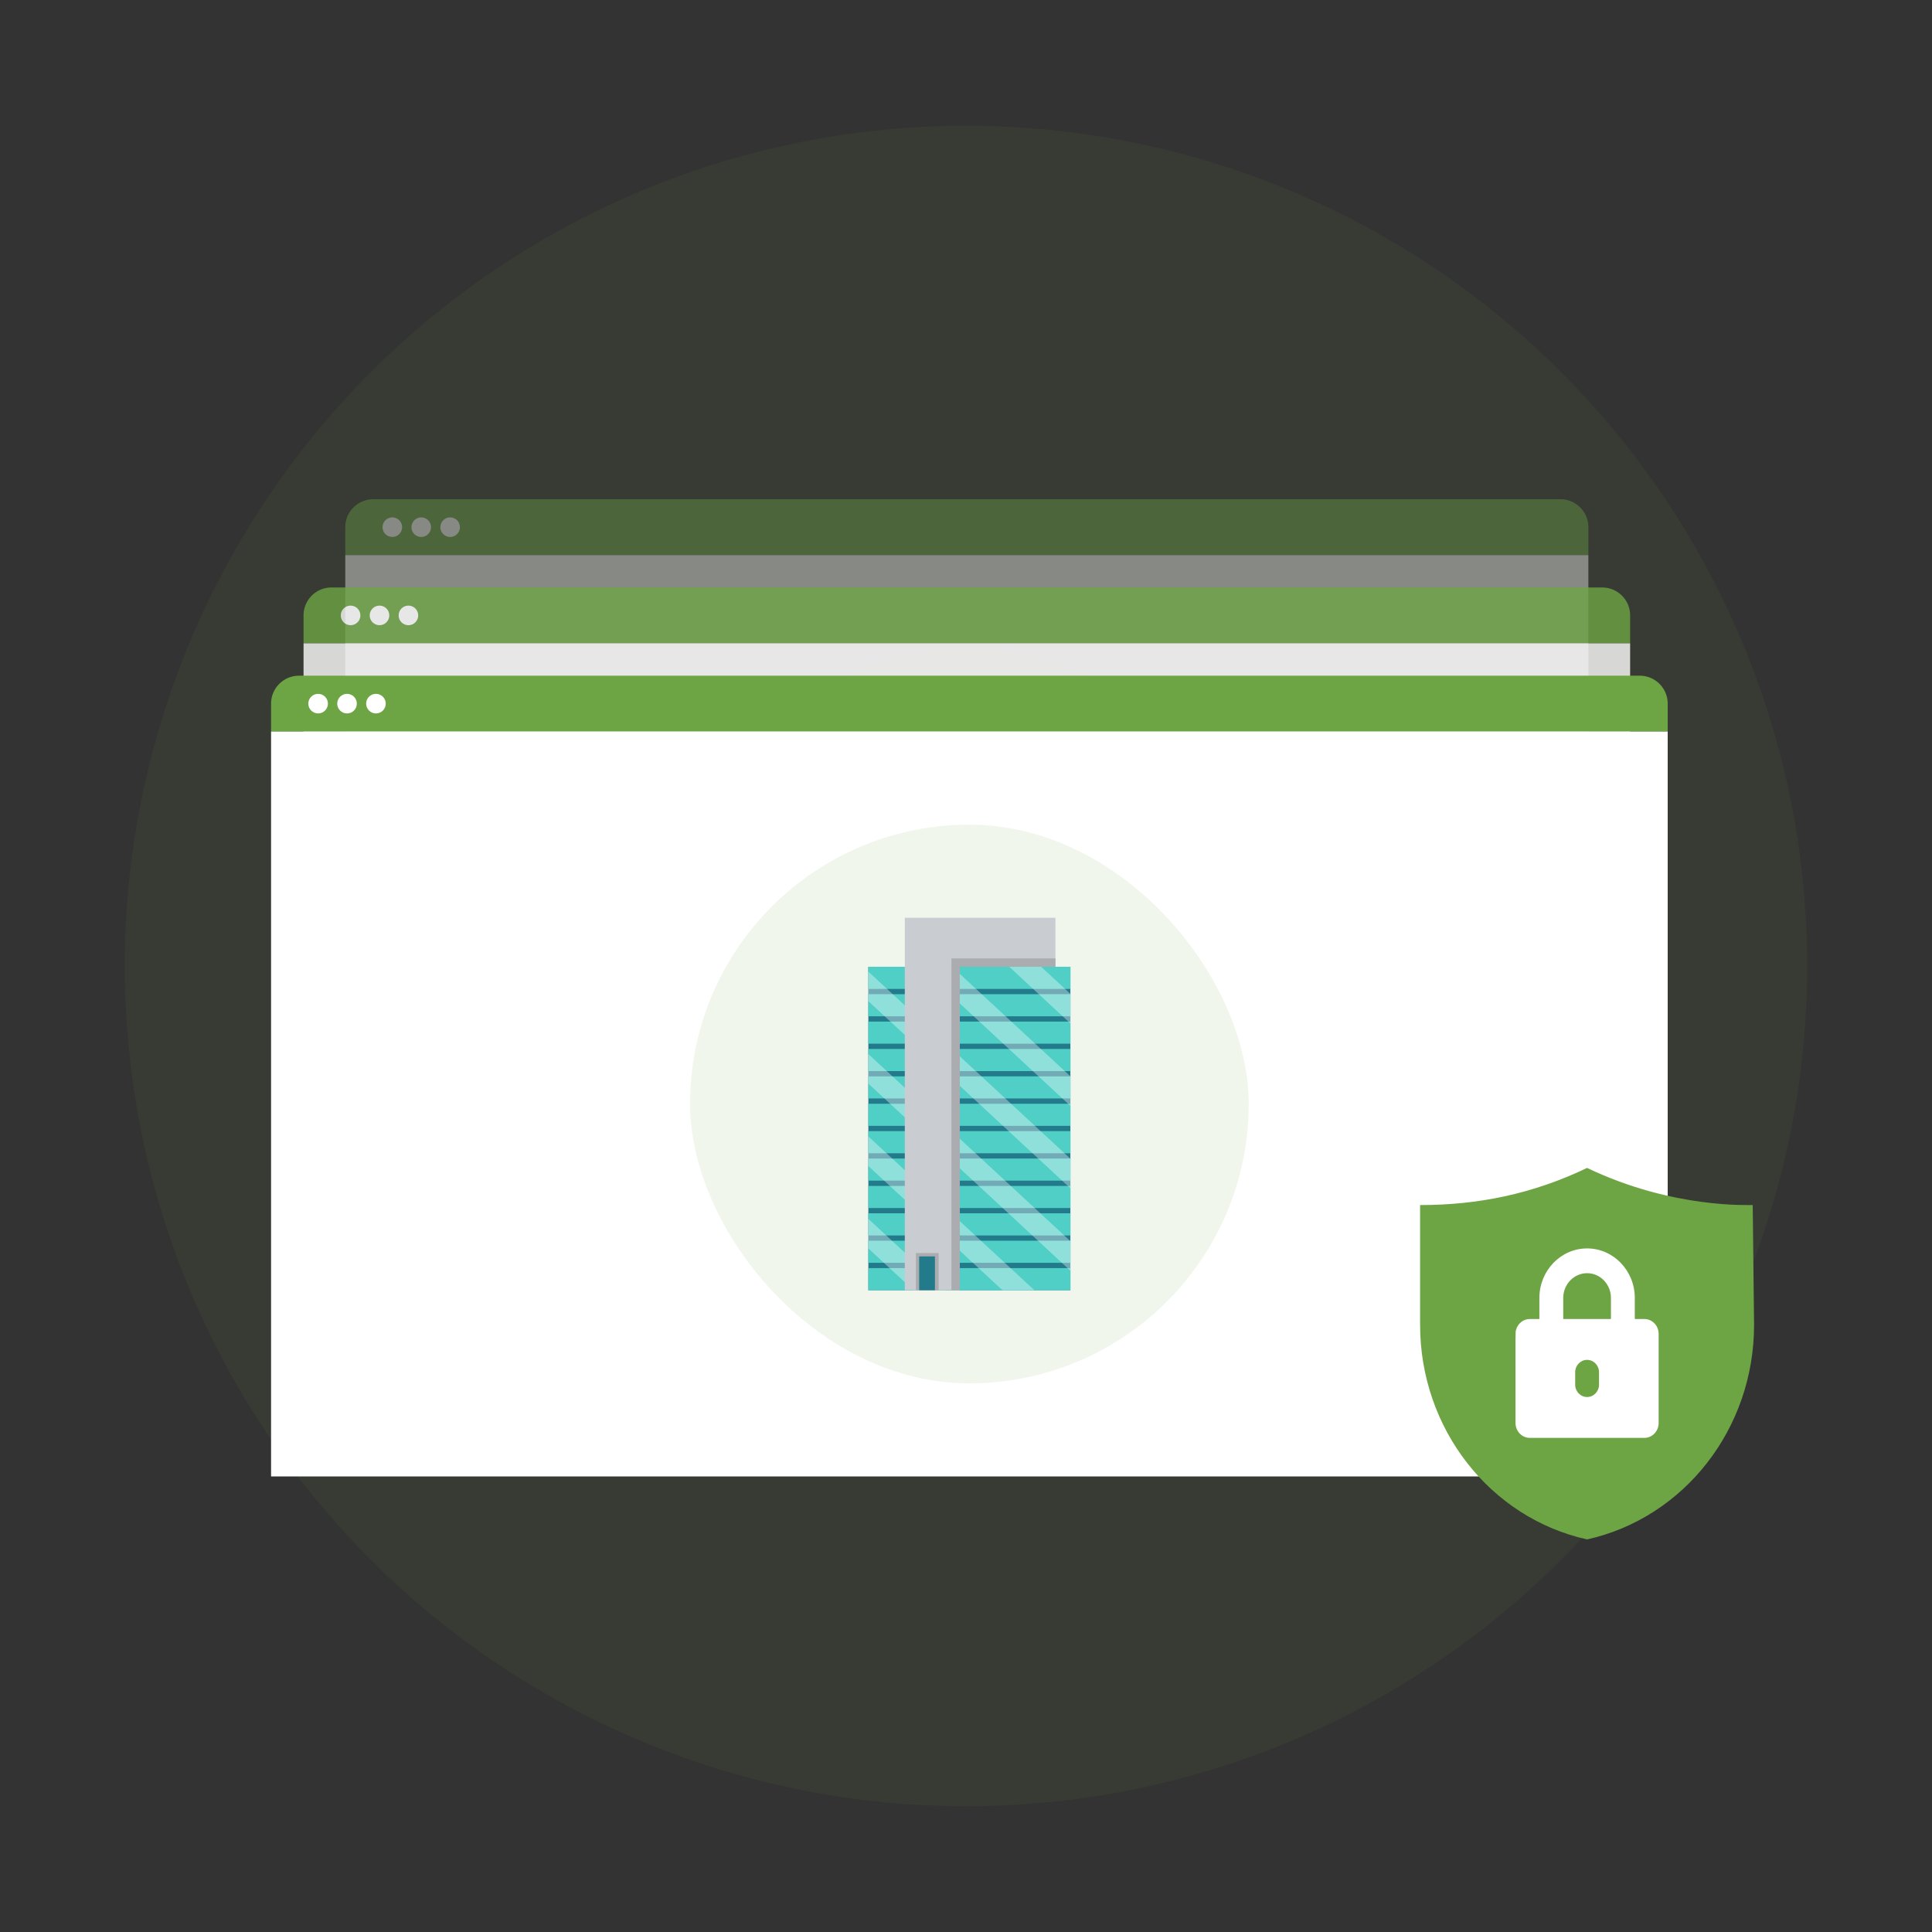 <?xml version="1.0" encoding="UTF-8"?>
<svg xmlns="http://www.w3.org/2000/svg" width="415" height="415" fill="none">
  <rect width="100%" height="100%" fill="#333333" stroke="none"/>
  <ellipse opacity=".07" cx="180.704" cy="180.5" rx="180.704" ry="180.5" transform="matrix(-1 0 0 1 388.203 27)" fill="#6DA544"></ellipse>
  <g opacity=".4">
    <path d="M74.168 113.239a6 6 0 0 1 6-6h255.019a6 6 0 0 1 6 6v6H74.168v-6Z" fill="#6DA544"></path>
    <circle cx="84.273" cy="113.239" r="2.105" fill="#fff"></circle>
    <circle cx="90.484" cy="113.239" r="2.105" fill="#fff"></circle>
    <circle cx="96.695" cy="113.239" r="2.105" fill="#fff"></circle>
    <path fill="#fff" d="M74.168 119.239h267.019v160H74.168z"></path>
    <circle opacity=".07" cx="207.676" cy="199.239" r="60" fill="#F7D02E"></circle>
    <g clip-path="url(#a)">
      <path d="M244.993 174.049c.047.215.139.429.139.646.006 18.888.006 37.777.004 56.665 0 .129-.014.258-.023.389-4.633-.002-9.268.004-13.902-.01-3.189-.011-6.068-2.852-6.071-6.029-.008-17.161 0-34.321 0-51.482.096-.012.194-.022.29-.035 6.358.008 12.715.019 19.073.021.162 0 .325-.106.487-.163l.003-.002Zm-9.921 16.398v-7.423h-4.871v7.423h4.871Zm.039 5.096h-4.923v7.367h4.923v-7.367Zm-4.948 19.869h4.919v-7.363h-4.919v7.363Z" fill="#959595"></path>
      <path d="M200.121 202.787c1.769-1.446 3.538-2.894 5.311-4.336.706-.575 1.422-1.135 2.204-1.758 1.346 1.073 2.702 2.15 4.054 3.233 2.679 2.146 5.356 4.294 8.037 6.438.117.093.267.15.4.223-.002 8.385-.004 16.768-.008 25.154l-5-.013v-9.939h-4.967v9.939c-1.664-.048-3.327-.096-4.991-.141v-9.834h-5.019v-5.037h4.94v-7.469h-4.94l-.021-6.462v.002Zm14.958 13.914v-7.406h-4.904v7.406h4.904Z" fill="#A24B33"></path>
      <path d="M220.117 231.745c.002-8.385.006-16.769.009-25.154.004-10.485.006-20.969.012-31.454 0-.308.042-.617.065-.925 1.645.006 3.293.01 4.939.017-.002 17.16-.01 34.32 0 51.481 0 3.177 2.881 6.019 6.071 6.029 4.633.015 9.269.008 13.902.01v4.953c-.204.016-.379.041-.552.041h-24.044c-.129 0-.258-.014-.389-.023l-.013-4.975Z" fill="#777"></path>
      <path d="M175.117 216.674c1.181-.958 2.359-1.923 3.546-2.875.504-.406 1.085-.731 1.529-1.194.759-.789 1.65-.898 2.681-.889 4.078.039 8.157.01 12.234.006v20.01c-1.663 0-3.325-.002-4.99-.004v-9.933h-4.977v9.933l-5-.3v-9.679h-5c-.006-1.692-.014-3.383-.021-5.075h-.002Z" fill="#B4B4B4"></path>
      <path d="M195.104 231.735v-20.011c.008-1.475 0-2.95.035-4.423.006-.272.113-.635.306-.793 1.54-1.261 3.111-2.484 4.671-3.717.006 2.154.015 4.308.021 6.463v22.491c1.525 0 2.952.006 4.379-.006.215 0 .427-.094.64-.146 1.664.048 3.327.096 4.991.142h4.967l5 .012c.004 1.659.008 3.317.01 4.975-3.67.009-7.339.023-11.01.023-4.658 0-9.319-.012-13.977-.021-.013-1.662-.023-3.325-.035-4.987l.002-.002Z" fill="#893B20"></path>
      <path d="m195.105 231.735.035 4.987-21.318.021h-3.698v-.875c0-4.869.008-9.737-.011-14.606-.002-.548.144-.911.596-1.242 1.488-1.092 2.942-2.227 4.408-3.346l.021 5.075v9.992c1.602 0 3.084.008 4.563-.015.148-.002.291-.193.437-.298l5 .3h4.977c1.663 0 3.325.005 4.99.005v.002Z" fill="#959595"></path>
      <path d="M244.994 174.049c-.162.056-.325.163-.487.163-6.359 0-12.715-.011-19.073-.021.143-.209.26-.446.435-.623 2.921-2.934 5.848-5.861 8.781-8.781.173-.173.417-.278.629-.413.746.719 1.503 1.427 2.234 2.16 2.498 2.5 4.987 5.009 7.481 7.515Z" fill="#777"></path>
      <path d="M235.278 164.374c-.21.136-.454.24-.629.413-2.933 2.921-5.86 5.848-8.781 8.781-.177.177-.292.415-.436.623l-.289.033-4.94-.016c.669-.69 1.327-1.388 2.004-2.069 3.271-3.279 6.55-6.552 9.821-9.831.181-.182.313-.415.473-.634 1.002.975 1.89 1.838 2.777 2.698v.002Z" fill="#5D5E60"></path>
      <path d="M235.07 190.449h-4.871v-7.423h4.871v7.423ZM235.114 195.545v7.367h-4.923v-7.367h4.923ZM230.164 215.416v-7.363h4.919v7.363h-4.919ZM205.159 231.589c-.212.05-.425.143-.639.146-1.427.012-2.854.006-4.379.006v-9.986h5.018v9.834ZM215.119 231.733h-4.967v-9.94h4.967v9.94ZM200.141 216.718v-7.469h4.939v7.469h-4.939ZM215.08 216.701h-4.904v-7.406h4.904v7.406ZM180.137 231.428c-.146.104-.292.296-.438.298-1.479.023-2.96.015-4.562.015v-9.992h5v9.679ZM190.118 231.728h-4.977v-9.933h4.977v9.933Z" fill="#91DFF6"></path>
    </g>
  </g>
  <g opacity=".8">
    <path d="M65.203 132.191a6 6 0 0 1 6-6h272.954a6 6 0 0 1 6 6v6H65.203v-6Z" fill="#6DA544"></path>
    <circle cx="75.308" cy="132.191" r="2.105" fill="#fff"></circle>
    <circle cx="81.519" cy="132.191" r="2.105" fill="#fff"></circle>
    <circle cx="87.73" cy="132.191" r="2.105" fill="#fff"></circle>
    <path fill="#fff" d="M65.203 138.191h284.953v160H65.203z"></path>
    <circle opacity=".07" cx="207.68" cy="218.191" r="60" fill="#F7D02E"></circle>
    <g clip-path="url(#b)">
      <path d="M245 193.002c.048.215.14.429.14.646.006 18.887.006 37.777.004 56.664 0 .13-.015.259-.023.39-4.633-.002-9.269.004-13.902-.01-3.19-.011-6.069-2.853-6.071-6.03-.008-17.16 0-34.32 0-51.481l.29-.035c6.358.008 12.714.018 19.073.021.162 0 .325-.107.487-.163l.002-.002Zm-9.921 16.398v-7.423h-4.87v7.423h4.87Zm.04 5.096h-4.923v7.366h4.923v-7.366Zm-4.948 19.868h4.919v-7.362h-4.919v7.362Z" fill="#959595"></path>
      <path d="M200.129 221.739c1.769-1.446 3.537-2.893 5.31-4.335.707-.575 1.423-1.136 2.204-1.758 1.346 1.072 2.703 2.15 4.055 3.233 2.679 2.146 5.356 4.294 8.037 6.437.117.094.267.15.4.223-.002 8.386-.004 16.769-.008 25.154l-5-.012v-9.94h-4.967v9.94c-1.664-.048-3.327-.096-4.992-.142v-9.833h-5.018v-5.038h4.939V228.2h-4.939l-.021-6.463v.002Zm14.958 13.915v-7.406h-4.904v7.406h4.904Z" fill="#A24B33"></path>
      <path d="m220.125 250.698.008-25.154c.004-10.486.007-20.969.013-31.454 0-.309.042-.617.064-.925l4.94.016c-.002 17.161-.01 34.321 0 51.481 0 3.178 2.881 6.019 6.071 6.03 4.633.014 9.269.008 13.902.01v4.952c-.204.017-.379.042-.552.042h-24.044c-.129 0-.258-.015-.39-.023l-.012-4.975Z" fill="#777"></path>
      <path d="M175.125 235.627c1.181-.959 2.358-1.923 3.546-2.875.504-.407 1.085-.732 1.529-1.194.758-.79 1.65-.898 2.681-.89 4.077.04 8.157.011 12.234.007v20.01c-1.663 0-3.325-.002-4.99-.004v-9.933h-4.977v9.933l-5-.3v-9.679h-5c-.006-1.692-.015-3.384-.021-5.075h-.002Z" fill="#B4B4B4"></path>
      <path d="M195.111 250.687v-20.01c.009-1.475 0-2.95.036-4.423.006-.273.112-.635.306-.794 1.54-1.26 3.111-2.483 4.671-3.716l.021 6.462v22.492c1.525 0 2.952.006 4.379-.006.215 0 .427-.094.64-.146 1.664.048 3.327.096 4.991.141h4.967l5 .013c.004 1.658.008 3.317.01 4.975-3.671.008-7.339.023-11.01.023-4.658 0-9.319-.013-13.977-.021l-.036-4.988.002-.002Z" fill="#893B20"></path>
      <path d="m195.113 250.687.035 4.988-21.319.021h-3.697v-.875c0-4.869.008-9.738-.011-14.607-.002-.547.144-.91.596-1.241 1.487-1.092 2.942-2.227 4.408-3.346.007 1.692.015 3.383.021 5.075v9.992c1.602 0 3.083.008 4.563-.015.148-.002.291-.194.437-.298l5 .3h4.977c1.663 0 3.325.004 4.99.004v.002Z" fill="#959595"></path>
      <path d="M245.002 193.002c-.163.056-.325.162-.488.162-6.358 0-12.714-.01-19.073-.021.144-.208.261-.446.436-.623 2.921-2.933 5.848-5.86 8.781-8.781.173-.173.417-.277.629-.412.746.718 1.502 1.427 2.234 2.16 2.497 2.5 4.987 5.008 7.481 7.515Z" fill="#777"></path>
      <path d="M235.286 183.327c-.21.135-.454.24-.629.412a2692.756 2692.756 0 0 0-8.781 8.782c-.178.177-.292.414-.436.623l-.289.033c-1.646-.006-3.294-.01-4.94-.017.669-.689 1.327-1.387 2.004-2.068 3.271-3.28 6.55-6.553 9.821-9.832.181-.181.312-.414.473-.633 1.002.975 1.889 1.837 2.777 2.698v.002Z" fill="#5D5E60"></path>
      <path d="M235.078 209.402h-4.871v-7.423h4.871v7.423ZM235.122 214.498v7.366h-4.923v-7.366h4.923ZM230.172 234.368v-7.362h4.919v7.362h-4.919ZM205.167 250.541c-.212.05-.425.144-.639.146-1.427.013-2.855.006-4.38.006v-9.985h5.019v9.833ZM215.127 250.685h-4.967v-9.939h4.967v9.939ZM200.148 235.67v-7.468h4.94v7.468h-4.94ZM215.088 235.654h-4.904v-7.406h4.904v7.406ZM180.145 250.381c-.146.104-.292.296-.438.298-1.479.023-2.96.014-4.562.014v-9.991h5v9.679ZM190.126 250.681h-4.978v-9.933h4.978v9.933Z" fill="#91DFF6"></path>
    </g>
  </g>
  <path d="M58.227 151.144a6 6 0 0 1 6-6h288a6 6 0 0 1 6 6v6h-300v-6Z" fill="#6DA544"></path>
  <circle cx="68.332" cy="151.143" r="2.105" fill="#fff"></circle>
  <circle cx="74.543" cy="151.143" r="2.105" fill="#fff"></circle>
  <circle cx="80.754" cy="151.143" r="2.105" fill="#fff"></circle>
  <path fill="#fff" d="M58.227 157.144h300v160h-300z"></path>
  <rect x="148.227" y="177.144" width="120" height="120" rx="60" fill="#6DA544" fill-opacity=".1"></rect>
  <g clip-path="url(#c)">
    <path d="M229.926 207.669h-43.403v69.474h43.403v-69.474Z" fill="#227A8B"></path>
    <path d="M229.926 272.393h-43.403v4.751h43.403v-4.751ZM229.926 266.509h-43.403v4.751h43.403v-4.751ZM229.926 260.625h-43.403v4.751h43.403v-4.751ZM229.926 254.741h-43.403v4.751h43.403v-4.751ZM229.926 248.857h-43.403v4.751h43.403v-4.751ZM229.926 242.974h-43.403v4.751h43.403v-4.751ZM229.926 237.09h-43.403v4.751h43.403v-4.751ZM229.926 231.205h-43.403v4.751h43.403v-4.751ZM229.926 225.321h-43.403v4.751h43.403v-4.751ZM229.926 219.437h-43.403v4.751h43.403v-4.751ZM229.926 213.553h-43.403v4.751h43.403v-4.751ZM229.926 207.669h-43.403v4.751h43.403v-4.751Z" fill="#50CFC6"></path>
    <path opacity=".36" d="M203.072 277.143h-6.856l-5.13-4.751-1.223-1.133-3.34-3.092v-6.35l3.844 3.559 1.222 1.132 5.13 4.751 1.224 1.133 5.129 4.751ZM222.188 277.143h-6.856l-5.13-4.751-1.224-1.132-5.129-4.751-1.223-1.133-5.129-4.751-1.224-1.133-5.13-4.751-1.223-1.133-3.397-3.146v-6.35l3.901 3.612 1.222 1.133 5.13 4.751 1.224 1.133 5.129 4.751 1.223 1.133 5.131 4.751 1.222 1.133 5.13 4.751 1.223 1.132 5.13 4.751ZM229.926 266.606v6.35l-.608-.563-1.224-1.133-5.129-4.751-1.223-1.133-5.129-4.751-1.224-1.133-5.13-4.751-1.222-1.133-5.131-4.751-1.223-1.133-5.129-4.751-1.223-1.132-5.129-4.751-1.224-1.133-3.455-3.2v-6.35l3.958 3.666 1.224 1.132 5.129 4.752 1.223 1.133 5.13 4.751 1.223 1.132 5.13 4.751 1.222 1.133 5.131 4.751 1.223 1.133 5.129 4.751 1.224 1.133 5.13 4.751 1.222 1.133.105.097ZM229.926 248.901v6.35l-.551-.51-1.222-1.133-5.131-4.751-1.223-1.132-5.129-4.751-1.223-1.133-5.13-4.751-1.223-1.133-5.13-4.752-1.223-1.132-5.13-4.752-1.223-1.132-5.129-4.752-1.223-1.131-3.513-3.254v-6.35l4.016 3.719 1.223 1.132 5.13 4.753 1.223 1.131 5.13 4.752 1.222 1.132 5.13 4.752 1.224 1.132 5.129 4.752 1.223 1.133 5.129 4.751 1.224 1.133 5.13 4.751 1.222 1.132.048.044ZM229.925 231.196v6.35l-.493-.456-1.223-1.133-5.13-4.752-1.224-1.132-5.129-4.752-1.223-1.132-5.13-4.752-1.222-1.132-5.13-4.752-1.223-1.133-5.13-4.751h6.856l5.13 4.751 1.223 1.133 5.129 4.752 1.224 1.132 5.13 4.752 1.222 1.132 5.13 4.752 1.213 1.123ZM229.927 213.492v6.348l-.436-.403-1.223-1.132-5.13-4.752-1.223-1.133-5.13-4.751h6.857l5.129 4.751 1.156 1.072Z" fill="#fff"></path>
    <path d="M226.715 197.144h-32.36v80h11.814V207.67h20.546v-10.526Z" fill="#C9CCD0"></path>
    <path d="M204.371 277.143v-71.268h22.344v1.794H206.17v69.474h-1.799ZM201.622 269.167h-4.88v7.978h4.88v-7.978Z" fill="#AAACAF"></path>
    <path d="M200.825 269.888h-3.387v7.255h3.387v-7.255Z" fill="#227A8B"></path>
  </g>
  <path d="M376.779 284.609c0 22.264-14.992 41.419-35.868 46.065-20.922-4.655-35.868-23.85-35.868-46.065v-25.757c12.429 0 24.175-2.374 35.868-7.978 18.575 8.899 35.173 7.896 35.579 7.98l.289 25.755Z" fill="#6DA544"></path>
  <path d="M348.598 288.114c-1.415 0-2.562-1.191-2.562-2.66v-6.65c0-2.933-2.298-5.32-5.124-5.32-2.825 0-5.124 2.387-5.124 5.32v6.65c0 1.469-1.147 2.66-2.562 2.66-1.415 0-2.562-1.191-2.562-2.66v-6.65c0-5.867 4.597-10.64 10.248-10.64 5.651 0 10.248 4.773 10.248 10.64v6.65c0 1.469-1.147 2.66-2.562 2.66Z" fill="#fff"></path>
  <path d="M356.283 286.518v19.152c0 1.763-1.376 3.192-3.074 3.192h-24.596c-1.698 0-3.074-1.429-3.074-3.192 0-20.879-.054-19.429.123-20.048.373-1.327 1.552-2.296 2.951-2.296h24.596c1.698 0 3.074 1.428 3.074 3.192Z" fill="#fff"></path>
  <path d="M340.914 300.084c-1.415 0-2.562-1.191-2.562-2.66v-2.66c0-1.469 1.147-2.66 2.562-2.66 1.415 0 2.562 1.191 2.562 2.66v2.66c0 1.469-1.147 2.66-2.562 2.66Z" fill="#6DA544"></path>
  <defs>
    <clipPath id="a">
      <path fill="#fff" transform="translate(167.641 159.239)" d="M0 0h80v80H0z"></path>
    </clipPath>
    <clipPath id="b">
      <path fill="#fff" transform="translate(167.648 178.191)" d="M0 0h80v80H0z"></path>
    </clipPath>
    <clipPath id="c">
      <path fill="#fff" transform="translate(186.523 197.144)" d="M0 0h43.403v80H0z"></path>
    </clipPath>
  </defs>
</svg>
